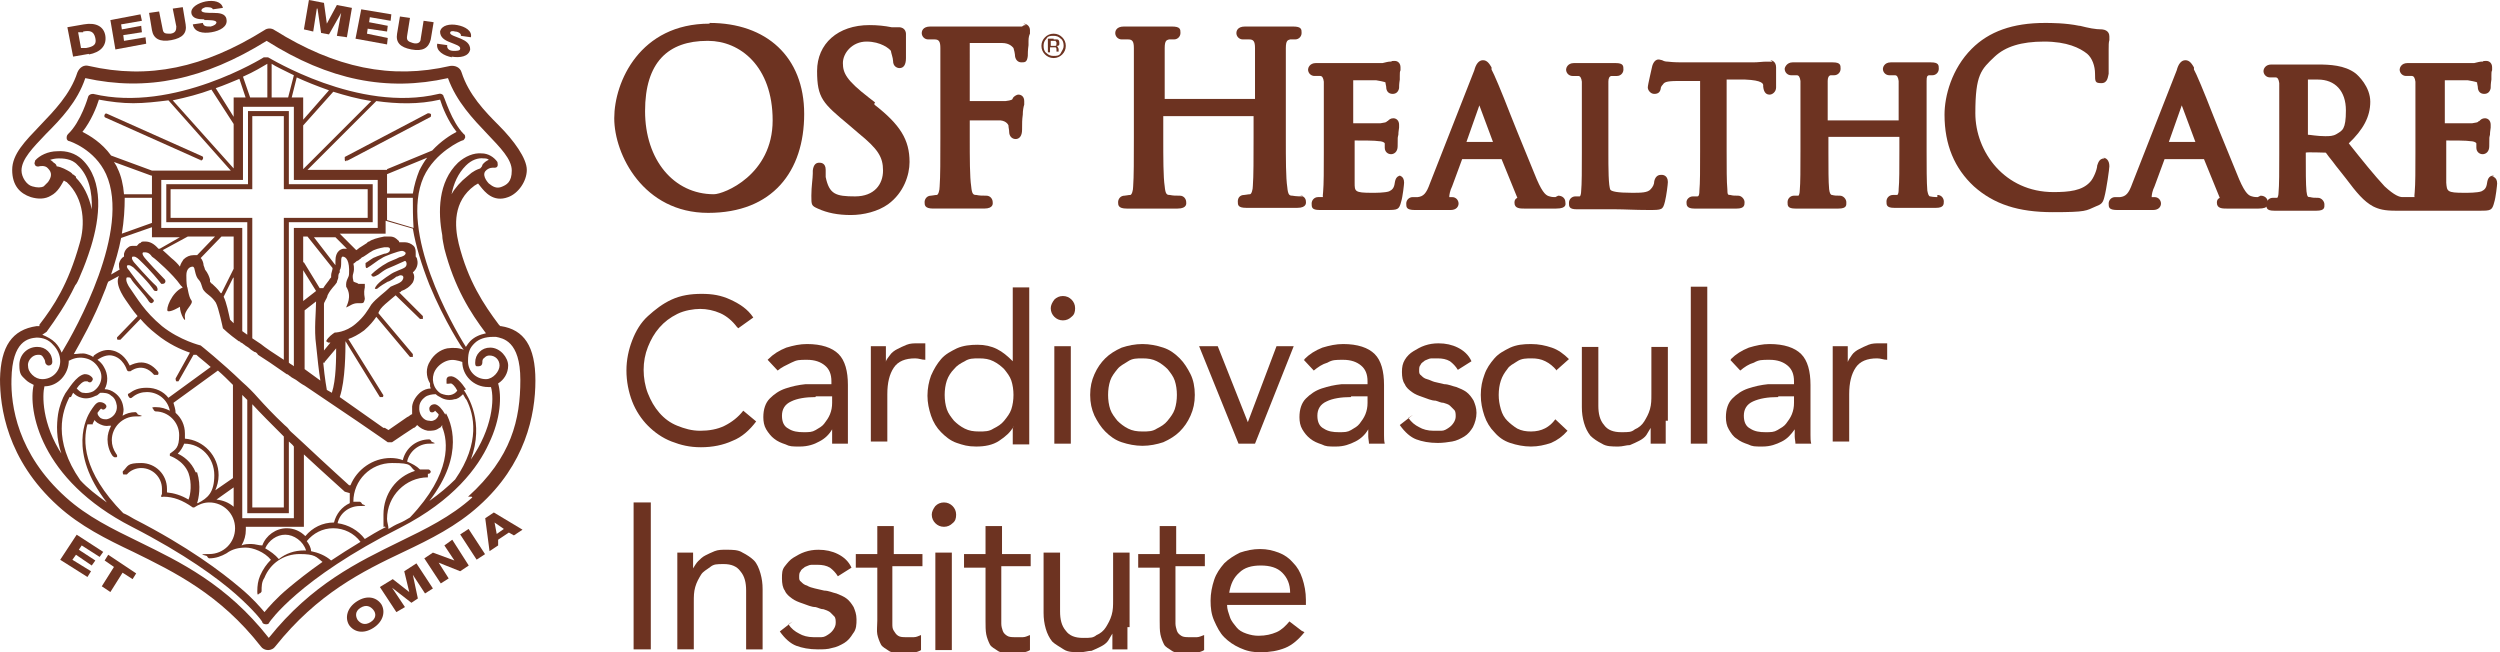 <?xml version="1.0" encoding="UTF-8"?>
<svg xmlns="http://www.w3.org/2000/svg" version="1.1" viewBox="0 0 348.8 91">
  <defs>
    <style>
      .cls-1 {
        fill: #6d3321;
      }
    </style>
  </defs>
  <!-- Generator: Adobe Illustrator 28.7.3, SVG Export Plug-In . SVG Version: 1.2.0 Build 164)  -->
  <g>
    <g id="Layer_1">
      <g id="Layer_1-2" data-name="Layer_1">
        <g id="clear_space">
          <g>
            <path class="cls-1" d="M28,22.3h-.1l-13.2-5.9c-.1,0-.2-.2-.1-.4s.2-.2.4-.1l13.2,5.9c.1,0,.2.2.1.4,0,0-.1.2-.3.2h0Z"/>
            <path class="cls-1" d="M48.3,22.5s-.2,0-.2-.2,0-.3,0-.4l11.6-6.1c0,0,.3,0,.4.1s0,.3,0,.4l-11.6,6.1h-.2Z"/>
            <polygon class="cls-1" points="13.9 77.7 14.4 77 10.7 74.6 8.4 78.1 12.2 80.5 12.7 79.7 10.1 78.1 10.6 77.4 12.8 78.9 13.3 78.2 11 76.7 11.4 76.1 13.9 77.7"/>
            <polygon class="cls-1" points="14.6 78.2 15.9 79.1 14.2 81.8 15.4 82.6 17.1 79.9 18.5 80.8 19 80 15.1 77.4 14.6 78.2"/>
            <polygon class="cls-1" points="54.1 5.3 51.2 4.7 51.3 4 54 4.4 54.1 3.6 51.5 3.1 51.6 2.4 54.5 2.9 54.6 2 50.4 1.3 49.6 5.4 54 6.2 54.1 5.3"/>
            <path class="cls-1" d="M23.9,5.6c1.6-.3,2.2-1,2-2.2l-.4-2.4-1.4.2.5,2.5c0,.5-.1.9-.8,1-.7,0-1,0-1.1-.6l-.5-2.5-1.4.2.4,2.4c.2,1.2,1.1,1.7,2.7,1.4Z"/>
            <path class="cls-1" d="M12.4,7.6c1.6-.3,2.5-1.2,2.3-2.6-.2-1.3-1.3-1.9-3-1.6l-2.3.4.8,4.1,2.3-.4h-.1ZM11.6,4.4c1-.2,1.5,0,1.7.9s-.2,1.2-1.3,1.4h-.7c0,0-.4-2.2-.4-2.2h.7Z"/>
            <path class="cls-1" d="M57.4,6.9c1.6.3,2.4-.2,2.7-1.4l.4-2.4-1.4-.2-.4,2.5c0,.5-.4.8-1.1.6s-.9-.4-.8-1l.4-2.5-1.4-.2-.4,2.4c-.2,1.2.4,1.9,2,2.2Z"/>
            <polygon class="cls-1" points="20.4 6.1 20.3 5.2 17.3 5.7 17.2 4.9 19.8 4.5 19.7 3.6 17 4.1 16.9 3.4 19.8 2.9 19.6 2 15.4 2.8 16.1 6.9 20.4 6.1"/>
            <path class="cls-1" d="M28.5,2.8c.8,0,1.6,0,1.7.3,0,.3-.4.5-.8.6-.6,0-1,0-1.1-.5l-1.4.2c.2,1.1,1.4,1.3,2.6,1.1s2.3-.8,2.1-1.8c-.1-.8-1-.9-1.8-.9s-1.6,0-1.7-.3c0-.3.3-.4.6-.5.4,0,.9,0,1,.3l1.4-.2C30.9.2,29.8,0,28.7.2c-1,.2-2.1.8-2,1.6.1.8,1,.9,1.8.9h0Z"/>
            <polygon class="cls-1" points="44.2 1.2 44.3 1.2 44.8 4.6 45.9 4.8 47.6 1.8 47.6 1.8 47 5 48.4 5.2 49.1 1.1 47 .7 45.6 3.3 45.6 3.3 45.2 .4 43.1 0 42.4 4.1 43.7 4.4 44.2 1.2"/>
            <polygon class="cls-1" points="56.4 79.7 57.1 82.6 57.1 82.6 54.8 80.8 53 81.9 55.3 85.4 56.5 84.7 54.7 82 54.7 82 57.4 84.1 58.3 83.5 57.6 80.2 57.6 80.2 59.3 82.8 60.4 82.1 58.1 78.6 56.4 79.7"/>
            <polygon class="cls-1" points="62 76.1 63.4 78.2 63.4 78.2 60.4 77.1 59.2 77.9 61.5 81.4 62.6 80.7 61.2 78.5 61.2 78.5 64.2 79.7 65.4 78.9 63.1 75.3 62 76.1"/>
            <rect class="cls-1" x="65.3" y="73.8" width="1.4" height="4.2" transform="translate(-30.8 48.4) rotate(-33.1)"/>
            <path class="cls-1" d="M67.7,72.3l.6,4.6,1.2-.8v-.8c0,0,1.5-1,1.5-1l.7.4,1.2-.8-4-2.4s-1.2.8-1.2.8ZM69,72.9l1.3.9-1,.7-.3-1.6h0Z"/>
            <path class="cls-1" d="M49.8,83.9c-1.4.9-1.7,2.3-1.1,3.3.7,1,2,1.3,3.4.4s1.7-2.3,1.1-3.3c-.7-1-2-1.3-3.4-.4ZM51.7,86.8c-.8.5-1.4.2-1.8-.3-.3-.5-.4-1.2.4-1.7.8-.5,1.4-.2,1.8.3.4.5.4,1.2-.4,1.7Z"/>
            <path class="cls-1" d="M63,7.9c1.2.2,2.4,0,2.6-1,0-.8-.6-1.2-1.3-1.5s-1.5-.5-1.5-.8.4-.3.7-.2c.4,0,.9.3.8.6l1.4.2c.2-.9-.8-1.5-1.9-1.7-1-.2-2.2,0-2.4.9,0,.8.6,1.2,1.4,1.5.7.3,1.5.5,1.4.9,0,.3-.5.3-.9.3-.6,0-1-.3-.9-.8l-1.4-.2c-.2,1,.9,1.7,2.1,1.9h0Z"/>
            <path class="cls-1" d="M70,45.5h-.2l-.2-.2c-2.1-2.8-4.3-6.1-5.6-11.3-.6-2.5-.8-5.9,2.2-8.1l.5-.3.4.5c.5.6,1.7,2.2,3.8,1.4,1.4-.5,2.6-2.2,2.6-3.8s-1.8-4.1-3.9-6.2c-2-2-4.2-4.3-5.2-7.4-.2-.7-.9-1-1.6-.9-8.2,1.9-16,.3-24.5-5-.4-.3-1-.3-1.4,0-8.5,5.3-16.2,6.9-24.5,5-.7-.2-1.3.2-1.6.9-1,3.1-3.3,5.4-5.2,7.4-2.1,2.2-3.9,4-3.9,6.2s1.1,3.3,2.6,3.8c1,.3,2,.3,2.8-.2,1-.5,1.5-1.6,1.8-2.1.1,0,.3.2.4.2,2.5,2.3,2.6,6,1.8,8.6-1.6,5.7-3.6,8.7-5.6,11.3v.2h-.4c-3.4.5-5,2.8-5.1,7.4,0,3.8.9,11.2,8.1,17.7,3.1,2.8,6.7,4.6,10.5,6.4,5.7,2.8,12.1,5.9,17.8,13.2.2.3.6.5,1,.5h0c.4,0,.8-.2,1-.5,5.9-7.4,12.2-10.5,17.9-13.2,3.8-1.8,7.4-3.6,10.5-6.4,6.5-5.8,7.9-12.7,7.9-17.5s-1.6-7.1-4.8-7.6h0ZM67.3,23c0,.2-.2.4-.3.5-.6.2-.9.4-1.2.6l-.6.5c-.9.7-1.7,1.6-2.2,2.5.3-1.5.9-2.9,2-4,.8-.8,1.7-1.1,2.5-1,.2,0,.5,0,.7.2-.3.1-.7.4-.9.7ZM10.5,24.6h0s-.1-.2-.4-.3h0c0-.1-.2-.2-.3-.3-.5-.3-1.2-.7-1.9-.8,0-.2-.2-.4-.4-.5-.2-.2-.3-.3-.5-.4.3-.1.7-.2,1.2-.2s1.8,0,2.6.9c1.6,1.5,2.1,3.8,2,6.2-.4-1.9-1.2-3.4-2.2-4.4v-.2ZM6.5,46.3c1.3-1.8,2.7-3.8,4-6.5.2-.2.4-.6.8-1.6.4-.9.9-2.2,1.4-3.8,1.2-3.9,1.9-9.2-1.3-12.2-.9-.8-2.1-1.2-3.4-1.1-1.3,0-2.5.6-3.1,1.3,0,.2-.2.4,0,.6,0,.2.4.3.6.2,0,0,.8-.2,1.2.3.6.6.5,1.2,0,1.9-.2.2-.4.4-.6.6-.4.2-.9.2-1.6,0-.8-.2-1.5-1.3-1.5-2.2,0-1.6,1.6-3.2,3.4-5.1,2.1-2.1,4.4-4.5,5.5-7.8,8.6,1.9,16.6.2,25.3-5.2,8.7,5.5,16.8,7.1,25.3,5.2,1.2,3.3,3.5,5.7,5.5,7.8,1.8,1.9,3.4,3.5,3.4,5.1s-.7,2-1.5,2.3c-.6.2-1.1,0-1.7-.5h0s-1-1-.5-1.7c.5-.6,1.2-.5,1.2-.5.2,0,.4,0,.5-.2s0-.4,0-.6c-.5-.7-1.3-1.2-2.2-1.2-1.1-.1-2.3.4-3.3,1.3-2.8,2.7-2.8,6.9-2.2,10.1,0,.6.2,1.3.3,1.9,1.4,5.4,3.6,8.9,5.8,11.8-.9.2-1.6.5-2.2,1.1-.2.2-.4.5-.6.8-1.9-3-9.3-16-5.9-23.7,1.6-3.5,5.3-5.1,5.4-5.1.2,0,.3-.2.4-.4,0-.2,0-.4-.2-.5-1.7-1.7-2.7-5.2-2.8-5.2,0-.3-.4-.5-.7-.4-11.2,2.7-23.7-5.1-23.8-5.1-.2,0-.5,0-.6,0,0,0-12.5,7.8-23.8,5.1-.3,0-.6.1-.7.4,0,0-1,3.5-2.8,5.2-.2.2-.2.4-.2.6s.2.4.4.4c0,0,3.5,1.1,5.1,4.6,3.5,7.8-4.2,21.6-6.2,24.9-.2-.5-.5-1-.9-1.4-.5-.5-1.1-.8-1.8-1.1h0l.6-.4ZM65,54.3c-.6-.9-1.3-1.7-2-1.8-.3,0-.6,0-.7.4,0,.2,0,.5,0,.6s.5,0,.6,0c.2,0,.6.4.9,1-.2.3-.5.5-.9.6s-.9,0-1.4-.2c-1.1-.7-1.4-2.1-.8-3.2.4-.7,1.1-1.2,1.8-1.4s1.4,0,2,.2c0,1.9,1.6,3.5,3.6,3.5h.4c.5,1.7.2,5.8-2.8,10.1,1.9-5.2-.4-8.8-1-9.7h.2ZM53.7,73.6c-1,.5-2,1.1-2.8,1.6-.9-1.2-2.3-2-3.8-2.2.3-1.4,1.6-2.4,3.1-2.4s.3-.2.3-.3-.2-.3-.3-.3c-.3,0-.6,0-.9,0,0-3,2.4-5.4,5.4-5.4s2.3.4,3.2,1.1c-2.6.8-4.4,3.2-4.4,6.1s0,1.2.3,1.8h0ZM8.7,63.5c-2.9-4.4-2.8-8.4-2.5-9.6,1.9,0,3.4-1.7,3.4-3.6s0,0,0,0h.1c.7-.4,1.5-.5,2.3-.3s1.4.7,1.8,1.4c.7,1.1.3,2.5-.8,3.2-.4.2-.9.3-1.4.2-.3,0-.6-.3-.9-.6.4-.6.9-1,1.2-1,0,0,.2,0,.3,0,.2.2.5.2.6,0,.2-.2.2-.4,0-.6-.3-.3-.6-.4-1-.4-1.2.2-2.3,2.2-2.7,2.7h0c-.4.7-.8,1.7-1,2.9-.2,1.4-.3,3.3.5,5.6h0ZM9.9,55.4h0c0,0,.1-.2.2-.4,0,0,0,0,.1-.2.3.3.7.6,1.2.7.7.2,1.4,0,2-.3.2,0,.4-.3.6-.4.5,0,1.1,0,1.5.4.5.3.7.8.8,1.4.1.9-.5,1.7-1.4,1.9-.3,0-.6,0-.9-.2-.2-.2-.4-.4-.4-.7.2-.3.4-.5.5-.6.2.2.4.2.6,0,.2-.2.2-.4,0-.6-.2-.2-.5-.3-.8-.3-.5,0-.9.7-1.3,1.3-.5.8-3.2,5.6,2.3,12.7-1.4-1-2.7-2-3.7-3.1-3.9-5.6-2.5-9.7-1.5-11.6h.2ZM12.9,59.3h0c0-.2.2-.5.3-.7.1.2.3.3.4.4.5.3,1,.5,1.6.4h.3c-.3.6-.5,1.2-.5,1.9s.2,1.6.7,2.3c0,0,.2.2.3.2h.2c.2,0,.2-.3,0-.5-.4-.6-.6-1.2-.6-1.9,0-1.8,1.5-3.3,3.3-3.3s.3-.2.3-.3-.2-.3-.3-.3c-.7,0-1.3.2-1.8.5.1-.4.2-.8.1-1.2-.1-.8-.5-1.5-1.2-2-.4-.3-.9-.5-1.4-.5.5-.9.5-2.1-.1-3.1-.2-.4-.6-.8-.9-1,.7-.5,1.4-.7,2-.6,1.6.3,2.1,2,2.1,2,0,0,.1.2.2.2h.3s1.7-1.4,3.3.5c0,0,.2,0,.3,0h.2c.1,0,.2-.3,0-.5-1.5-1.8-3.1-1.2-3.9-.8-.3-.6-1-1.8-2.4-2.1-.8-.2-1.7,0-2.6.7,0,0,0,0-.1.2-.3-.2-.6-.3-.9-.4-.6-.2-1.2,0-1.8,0,.9-1.6,2.8-4.9,4.3-8.8.2-.4.3-.9.5-1.3h0l1.5-.8c-.3.6-.2,1.3.3,2.3h0c.2.4.4.7.6,1,.5.7,1,1.5,1.7,2.3l-2.8,2.9c-.1,0-.1.3,0,.4h.4l2.8-2.9c.6.7,1.3,1.4,2.2,2.1,1.7,1.4,3.5,2.2,4.7,2.6l-2,3.6c0,0,0,.3.1.4h.1s.2,0,.2,0l2.1-3.7c.2,0,.3,0,.4,0,.3.3,1.1.9,2,1.7l-5.9,4.3c-.7-.9-1.8-1.4-3-1.4s-1.8.3-2.5.8c-.2,0-.2.3,0,.5.1.2.3.2.5,0,.6-.5,1.3-.7,2-.7,1.6,0,2.9,1.1,3.2,2.6-.6-.3-1.2-.5-2-.5s-.3.2-.3.3.2.3.3.3c1.8,0,3.3,1.5,3.3,3.3s-.5,2-1.3,2.6h0v.3h0s1.9.6,2.6,2.4c.5,1.4.3,3,0,3.7-1-.6-2-.9-3-1v-.5c0-2-1.6-3.6-3.6-3.6s-1.8.4-2.5,1.1c-.1,0-.1.3,0,.5.1,0,.3,0,.5,0,.5-.6,1.3-.9,2-.9,1.6,0,2.9,1.3,2.9,2.9s0,.6-.1.8v.3c0,.1.2,0,.3,0,1.4,0,2.7.5,4.1,1.5h.2c.1,0,0,0,0,0h0c.6-.4,1.3-.7,2.1-.7,2,0,3.6,1.6,3.6,3.6s-1.6,3.6-3.6,3.6-.3.2-.3.3.2.3.3.3c.9,0,1.7-.3,2.4-.7h0c.8-.6,1.7-.8,2.7-.8s2.6.6,3.5,1.7c-.6.6-1.1,1.3-1.5,2.2-.3.7-.4,1.4-.4,2.2s.2.3.3.3.3-.2.3-.3c0-.7,0-1.3.4-1.9.8-2,2.7-3.3,4.9-3.3s2.3.4,3.2,1.1c-2,1.4-3.5,2.6-4.7,3.6-1.8,1.5-2.8,2.7-3.4,3.4-.6-.7-1.6-1.9-3.4-3.4-2.6-2.2-7.2-5.7-14.8-9.6-.5-.3-1-.6-1.5-.8-5.8-5.9-5.6-10.2-5-12.4h.7ZM60.1,54.2c-.5,0-1,.2-1.4.5-.6.5-1.1,1.2-1.2,2v1.1c-.2,0-.4.3-.7.4-.7.5-1.6,1.1-2.6,1.8l-.5-.3h-.2c0,0-6.1-4.3-6.1-4.3.8-2.3.8-6.6.8-7.8l4.8,7.8s0,0,.2,0h.2c0,0,.2-.2,0-.4l-4.8-7.7c.6-.2,1.4-.6,2.2-1.2h0c.8-.7,1.3-1.3,1.7-1.9l4.7,5.6h.4c0,0,0-.3,0-.4l-4.8-5.7c0-.2.2-.4.3-.6.3-.4.9-.9,1.5-1.4.2-.2.4-.3.6-.5l3.4,3.3h.4c0,0,0-.3,0-.4l-3.3-3.3s.2,0,.3-.2c.6-.2,1.2-.6,1.6-1.2h0c.3-.6.2-1.1,0-1.4.5-.4.8-1.1.6-1.8,0,0,0-.2-.2-.4,0-.2,0-.3,0-.4h0c0-.4,0-.8-.3-1.1s-.8-.5-1.2-.5-.2,0-.3,0-.3,0-.5,0c0,0,0-.2-.2-.3-.2-.2-.5-.5-1.1-.5s-.5,0-.8,0c-1,.2-1.7.4-2.1.7,0,0-.2,0-.3.2-.5.3-.9.6-1.1.7h0s-.2.2-.4.3l-2.3-2.3h6.4v-1.8l3.8,1.1c.4,2.4,1.2,5,2.3,7.8,2.1,5.1,4.7,9.1,4.8,9.1h0c-.7-.3-1.5-.3-2.3-.2-1,.2-1.9.9-2.4,1.8-.6.9-.6,2.1,0,3.1v.4ZM45.3,50.5h0l1.6-1.9h0v-.2h0c0,1.6,0,4.6-.6,6.4l-.7-.4h0s-.3-1.6-.5-3.8h.2ZM46.1,47.8l-.9,1.1v-.9c0-1.9,0-4.2,0-5.6h0c0-.2.2-.4.2-.5.2-.3.3-.6.3-.7.5-1,1-1.3,1.3-1.8,0-.2.2-.5.2-.7s0-.5.2-.7c0,0,0-.2,0-.3.4-.6,0-1.8.4-1.9h0c.5,0,1,.6.9,2.4,0,.6-.5.8-.4,1.8.9,1.4,0,2.7,0,2.9.5-.2.9-.6,1.6-.6s.3,0,.5,0c.4,0,.4-.2.5-.6,0-.3-.2-.7,0-1.6,0-.2,0-.3,0-.5h-.9c-.2-.2-.7-.2-.7-.4,0-.2-.2-.5,0-1.1.2-.7,0-1.3,0-1.3,0,0,.3-.2.5-.4h0c.2,0,.3-.2.5-.3h0c0,0,.2-.2.2-.2.2,0,1.2-.8,1.3-.8.4-.3,1.2-.5,1.8-.6h.5c0,0,.4,0,.3.4,0,.3-.5.5-.8.5-.5.2-.9.3-1.3.5-.2,0-1.1.7-1.3.8,0,.5,0,.7.2.7.7-.4,1.5-1.1,2.1-1.4.2-.2,2.3-1,2.8-1h0c.2,0,.5.2.5.3,0,.3-.4.5-.9.6h0c-.5.3-1.3.5-1.9.9-.4.2-1.4.9-2,1.5,0,.2.2.3.3.3.2,0,.5-.2.7-.3.4-.3.8-.6,1.2-.8,0,0,1.9-.8,2.5-1.1h0c.2,0,.4.6,0,.9-.4.3-1.4.5-2.2,1.1-.3.2-1.9,1.2-2,1.9h.3c.6-.5,1-.7,1.5-1,.2,0,1-.5,1.2-.7.2,0,.4-.2.6-.2.3,0,.5.2.3.6-.2.5-1.1.7-1.7,1-.8.8-2,1.6-2.7,2.5-.5.8-1,1.7-2.2,2.7-1.4,1.2-2.9,1.2-2.9,1.2-.3.2-.9.6-1.2,1.2l.3.2ZM44.1,42c0,1.5-.3,4,0,6.1.2,2,.4,3.8.6,5l-2.2-1.6v-8.2l1.8-1.4h0ZM42.3,42v-4.3l1.8,2.9s-1.8,1.4-1.8,1.4ZM42.3,36.6v-3.6h.6l3.5,4.4c0,.3-.2.7-.2,1v.3c0,0-.2.2-.3.4-.2.3-.5.6-.8,1.1h-.5l-2.2-3.6h0ZM43.7,33.1h3.1l1.6,1.6h-.5c-1,.2-1.1,1.2-1.1,1.7v.6l-3-3.9h0ZM57.7,31.8l-3.7-1.1v-3.1h3.6c0,1.3,0,2.7.1,4.2ZM57.6,27h-3.6v-2.7l5.6-2.3c-.4.5-.8,1.2-1.1,1.8-.4,1-.7,2-.9,3.2ZM54,23.7h-11.1l9.6-9.6c2.9.4,5.9.5,8.9-.2.3,1,1.1,3,2.3,4.5-.8.4-2.2,1.3-3.4,2.6l-6.3,2.6h0ZM42.3,23.5v-6l4.2-4.7c1.6.5,3.4,1,5.3,1.3l-9.5,9.5h0ZM42.3,16.6v-3h-1.6l.7-2.8c1.3.6,2.8,1.2,4.5,1.8l-3.6,4.1h0ZM40.2,13.6h-2.3v-4.7c.6.4,1.7.9,3.1,1.6l-.8,3.1ZM41,14.9v10.2h11.7v6.7h-11.7v19.3c-.2-.2-.5-.3-.7-.5v-19.6h11.7v-5.3h-11.7v-10.2h-5.7v10.2h-11.4v5.3h11.3v15.7l-.7-.5v-14.4h-11.3v-6.7h11.4v-10.2s7.1,0,7.1,0ZM34.5,30.4h-10.7v-4h11.4v-10.2h4.4v10.2h11.7v4h-11.7v19.8c-1.4-.9-2.6-1.7-3.2-2.2l-1.2-.8h0v-16.8s-.7,0-.7,0ZM30.8,40.9c-.5-.7-.9-1-1.2-1.3-.1,0-.2-.2-.3-.3v-.3c-.1-.4-.3-.9-.7-1.4,0,0-.1-.4-.2-.6,0-.2-.1-.7-.4-1l2.9-3h1.7v4.5l-1.7,3.4h0ZM32.6,38.7v6.4l-.5-.5c-.2-.9-.5-2.4-.9-3.2h0l1.3-2.6h0ZM27.5,35.6c-.1,0-.3,0-.5,0h0c-.5,0-1,.2-1.4.6-.2.3-.4.6-.5,1-.3-.4-.7-.8-1.2-1.2-.5-.5-.9-.8-1.2-1.1l3.5-1.9h3.8l-2.5,2.6h0ZM37.3,13.6h-2.4l-1-2.9c1.6-.7,2.7-1.4,3.4-1.8v4.7ZM34.3,13.6h-1.7v2.7l-2.5-4c1.2-.4,2.3-.9,3.3-1.3l.9,2.7h0ZM32.6,17.3v6.2l-8.5-9.5c1.9-.4,3.8-.9,5.4-1.5l3.1,4.8ZM32.2,23.8h-11l-5.7-2.1c-1.3-1.8-3-2.8-4-3.3,1.2-1.5,2-3.5,2.3-4.5,1.6.3,3.2.5,4.8.5s3.3-.2,4.9-.4l8.7,9.8ZM21.2,24.5v2.6h-3.9c-.1-1.3-.4-2.6-.9-3.6-.1-.3-.3-.6-.5-.9l5.2,1.9h0ZM17.4,27.6h3.8v3.5l-4.2,1.5c.3-1.8.4-3.5.4-5ZM16.9,33.2l4.3-1.5v1.4h3.9l-2.8,1.6h-.2c-.6-.7-1.2-1-1.8-1s-.5,0-.7.2c-.2,0-.3.2-.5.4h-.4c-.3,0-.6,0-.8.2-.3.2-.5.5-.6.9v.4h0c-.4.2-.6.6-.7,1,0,.3,0,.6.1.8l-1.2.7c.6-1.8,1.1-3.5,1.4-5.1ZM30,68.5c.3-.7.5-1.4.5-2.2,0-2.7-2.1-4.9-4.7-5.1v-.7c0-1.2-.5-2.2-1.3-2.9,0-.5-.2-1-.3-1.4l6.2-4.5c.7.6,1.4,1.3,2.1,2v13l-2.6,1.8h.1ZM32.6,68.1v2.6c-.7-.6-1.5-.9-2.4-1l2.4-1.7h0ZM27.3,65.9c-.6-1.5-1.8-2.3-2.5-2.6.4-.4.7-.9.9-1.4,2.4,0,4.2,2,4.2,4.4s-.9,3.2-2.3,3.9h-.1c.2-.6.6-2.4,0-4.3h-.2ZM40.3,71.5v-9.9c.2.2.5.4.7.7v10h-7.2v-17.2l.7.7v15.8h5.8ZM35.2,70.8v-14.4c1.1,1.2,2.7,2.8,4.4,4.5v9.9h-4.4ZM34.1,73.5h8.3v-10.1c2.9,2.7,5.5,5,5.7,5.2l.7.2c0,.4,0,.8,0,1.2s0,0,0,.2c-1.1.5-1.9,1.5-2.2,2.7-1.6,0-3,.7-4,1.9-.7-.7-1.6-1.1-2.6-1.1-1.5,0-2.9,1-3.4,2.4-.5,0-1-.2-1.5-.2s-1,0-1.4.2c.4-.7.6-1.4.6-2.2s0-.3,0-.5h0ZM42.7,76.8h-.3c-1.3,0-2.5.4-3.5,1.2-.5-.6-1.2-1.1-1.9-1.5.5-1.1,1.6-1.9,2.8-1.9s2.5.9,2.9,2.2ZM43.4,76.9c0-.5-.3-1-.6-1.4.9-1.1,2.2-1.8,3.7-1.8s2.9.7,3.8,1.9c-1.5.9-2.9,1.8-4.1,2.6-.8-.7-1.8-1.1-2.8-1.3ZM59.8,66.1c.2,0,.3-.2.3-.3s-.2-.3-.3-.3c-.4,0-.8,0-1.2,0-.5-.5-1.1-.8-1.8-1.1.3-1.4,1.6-2.5,3.1-2.5s.3-.2.3-.3-.2-.3-.3-.3c-1.8,0-3.3,1.2-3.7,2.9-.5-.2-1.1-.3-1.7-.3-2.5,0-4.7,1.6-5.6,3.8h-.2s-3.1-2.8-6.4-5.9c-.4-.4-.9-.8-1.3-1.2-.2-.2-.5-.4-.7-.7s-.4-.4-.6-.6c-1.5-1.4-2.8-2.8-3.7-3.8-.7-.8-1.4-1.5-2.2-2.2h0c-2.9-2.8-5.8-5.1-5.8-5.1,0,0-2.9-.7-5.4-2.7-2.5-2.1-3.4-3.8-4.6-5.5,0,0-.6-.9-.3-1.3,0,0,0,0,.2,0s.3,0,.5.4c.4.6,1.8,2,2.4,3,0,0,.2.2.3.2.2,0,.5-.3.3-.5-1.9-1.9-3.4-4.1-3.4-4.1,0,0-.5-.5-.2-.7h.2c.2,0,.4.2.6.3,2.2,2.1,2.8,3.1,2.8,3.1,0,0,.1.2.3.2s.2,0,.2,0c.2-.2,0-.6-.1-.7-1.1-1-3.1-3.3-3.1-3.3,0,0-.5-.6-.2-.8h.2c.3,0,.7.4.9.6.3.3,1.4,1.3,2.9,3.2,0,0,.1,0,.2,0,.3,0,.5-.3.3-.6-.3-.3-2.9-3-3-3.3-.1-.2-.2-.4,0-.5h.2c.2,0,.6,0,1,.6l.4.3h0s2.5,2.1,3.6,3.7c0,0,.2.2.3.3-1.6.7-2.4,3.1-2.1,3.3.4.2,1.7-.6,1.7-.6,0,1,.9,2.5.7,1.5-.2-1,1.3-1.9.9-2.4s-.5-1.8-.6-1.9h0c-.1-.5-.1-1.2-.1-1.6,0-.9.5-1.2.9-1.2h0s.1,0,.2.2c.1.3.2,1.2.6,1.6.5.5.4,1.2.8,1.6.4.5,1,.7,1.6,1.6.4.7,1,3.6,1,3.6,0,0,.8.8,2.2,1.8,0,0,.2,0,.3.2.2,0,.3.2.5.3h0c.2.2.5.3.7.5h0c.2.2.4.3.7.5h0c.2,0,.4.2.5.4.8.5,2.3,1.5,4,2.7.2,0,.3.2.5.3.2.2.5.3.8.5.4.3.8.6,1.2.8h0l7.4,5,3.2,2.2,1,.7h.6c1.2-.8,2.2-1.5,3-2,.2,0,.4-.3.5-.4.4.4.9.7,1.5.8.6,0,1.1,0,1.6-.4.2,0,.3-.3.4-.4,0,0,0,.2,0,.3h0c.8,1.9,1.4,6.4-4.5,12.6-.5.3-1,.6-1.5.8-.5.2-1,.5-1.5.8,0-.5-.2-.9-.2-1.4,0-3.2,2.6-5.8,5.7-5.8v-.5ZM62.1,57.8c-.4-.7-.9-1.3-1.4-1.4-.2,0-.6,0-.8.5,0,.2,0,.5.2.6s.5,0,.6-.2h0c0,0,.3.3.5.5,0,.3-.2.5-.4.7-.3.2-.6.3-.9.2-.9,0-1.5-1-1.4-1.9,0-.6.4-1.1.8-1.4.4-.3,1-.4,1.5-.4.2.2.4.3.6.4.6.4,1.4.5,2,.3.4,0,.8-.3,1.2-.7.2.3.3.6.5.8h0c1,2,2,5.9-1.6,11.1-1,1-2.2,2-3.6,3,5.1-6.6,2.9-11.2,2.3-12.3v.2ZM65.9,69.4c-3,2.7-6.5,4.4-10.2,6.2-5.7,2.8-12.2,5.9-18.2,13.4-5.9-7.5-12.4-10.6-18.1-13.4-3.7-1.8-7.2-3.5-10.2-6.2-6.8-6.1-7.7-12.9-7.6-16.5.1-5.4,2.4-5.7,3.5-5.8h0c.9,0,1.7.3,2.3,1,.6.6,1,1.4,1,2.3,0,1.4-1.1,2.5-2.5,2.5h0c-.5,0-1-.2-1.4-.6s-.6-.8-.6-1.4.6-1.4,1.4-1.4h0c.3,0,.5,0,.7.3s.3.5.3.7.2.5.5.5.5-.2.5-.5c0-.6-.2-1.1-.6-1.5s-.9-.6-1.5-.6h0c-1.4,0-2.5,1.1-2.5,2.5s.3,1.5.9,2.1c.3.3.7.5,1.1.7-.8,3.4.8,13.2,13.7,19.8,7.4,3.8,12,7.2,14.5,9.4,2.7,2.4,3.7,3.8,3.7,3.9,0,.2.3.3.5.3s.4,0,.5-.3c0,0,4-6,18.3-13.2,7.4-3.8,10.8-8.4,12.3-11.7,1.7-3.5,1.8-6.7,1.3-8.4.8-.5,1.4-1.4,1.4-2.5s-1.1-2.5-2.5-2.5h0c-.6,0-1.1.2-1.5.6-.4.4-.6.9-.6,1.5s.2.5.5.5h0c.3,0,.5-.2.5-.5s0-.5.3-.7c.2-.2.4-.3.7-.3h0c.8,0,1.4.6,1.4,1.4s-.9,1.9-1.9,1.9h0c-1.4,0-2.5-1.1-2.5-2.5s.3-1.9.9-2.5,1.5-.9,2.6-.9h.4c.9.2,3.4.5,3.4,6s-1.2,10.8-7.3,16.3h.5Z"/>
          </g>
          <g>
            <path class="cls-1" d="M99,3.3c-9.7,0-13.3,8.1-13.3,13.2s4.1,13.2,13.1,13.2,13.4-5.8,13.4-13.8-5.3-12.7-13.2-12.7h0ZM98.8,5.7c4.4,0,9,3.5,9,11.1s-6.8,10.3-8.2,10.3c-5.6,0-9.6-4.8-9.6-11.6s3.2-9.8,8.7-9.8h0Z"/>
            <path class="cls-1" d="M122.1,14.3l-.9-.7c-3.1-2.4-3.6-3.4-3.6-4.8s1.3-3,3.3-3,3.2,1,3.4,1.3c0,.2.3,1,.3,1.4,0,.8.6,1,.9,1,.6,0,.9-.5.9-1.4,0-1.7,0-2.7,0-3.1v-.3c0,0,0-.9-1-.9s-.4,0-1,0c-1-.2-2-.3-3.1-.3-4.4,0-7.3,2.6-7.3,6.4s.8,4.5,4.4,7.5l1.4,1.2c2.7,2.2,3.4,3.3,3.4,5.2s-1.2,3.6-3.9,3.6-3.6-.3-4.1-2.7v-1c0-1-.7-1-.9-1-.4,0-.8.2-.9,1.1v.4c0,.7-.2,1.8-.2,3.1s0,1.4.9,1.8h0c1.3.6,2.8.9,4.6.9s3.8-.5,5.2-1.5c2.2-1.6,3-4.1,3-5.9,0-3.1-1.3-5.2-4.9-8v-.2Z"/>
            <path class="cls-1" d="M143.2,3.5c-.2,0-.4,0-.6.2h-12.8c-1.1,0-1.2.7-1.2.9,0,.5.4.9.9.9h.9c.6,0,.8.3.8,1.2v12.5c0,3,0,5.5-.1,6.8,0,.6-.2,1.2-.4,1.2-.3,0-.6.1-.8.1-.6,0-.9.5-.9.9s0,.9,1.2.9h7.1c1.4,0,1.2-.8,1.2-.9,0-.4-.3-.9-.9-.9s-.9,0-1.4-.1c-.4,0-.6-.1-.7-1.2-.2-1.3-.2-3.9-.2-6.9v-2.3h4.3c.9.1,1.1.7,1.1.7,0,.3.1.6.1.9h0c0,.6.4,1,.9,1s.9-.4.9-1.3,0-1.4.1-2.1c0-.6.1-1.1.2-1.4v-.5c0-.7-.5-.9-.8-.9s-.7.3-.8.5h0c0,.2-.2.3-1,.4h-5V6h4.5c1.1,0,1.5.6,1.6.7.1.3.2.8.2.9,0,.7.4,1.1.9,1.1s.8,0,.9-.9c0-.3,0-.8.1-1.5v-.6c0-.5.1-.8.2-1v-.5c0-.5-.4-.9-.9-.9l.4.2Z"/>
            <path class="cls-1" d="M181.7,27.4c-.2,0-.9,0-1.4-.1-.4,0-.6-.1-.7-1.2-.2-1.3-.2-3.9-.2-6.9V6.7c0-1.1.3-1.1.6-1.2h.7c.5,0,.9-.4.9-.9s0-.9-1.2-.9h-6.7c-1.1,0-1.2.7-1.2.9,0,.5.4.9.9.9h.9c.6,0,.8.3.8,1.2v7.1h-12.6v-7.1c0-1.1.3-1.1.6-1.2h.7c.5,0,.9-.4.9-.9s0-.9-1.2-.9h-6.7c-1.1,0-1.2.7-1.2.9,0,.5.4.9.9.9h.9c.6,0,.8.3.8,1.2v12.5c0,3,0,5.5-.1,6.8,0,.6-.2,1.2-.4,1.2-.3,0-.6.1-.8.1-.6,0-.9.5-.9.9s0,.9,1.2.9h7.1c1.4,0,1.2-.8,1.2-.9,0-.4-.3-.9-.9-.9s-.9,0-1.4-.1c-.4,0-.6-.1-.7-1.2-.2-1.3-.2-3.9-.2-6.9v-2.9h12.6v2.9c0,3,0,5.5-.1,6.8,0,.6-.2,1.2-.4,1.2-.3,0-.6.1-.8.1-.6,0-.9.4-.9.9s0,.9,1.2.9h7.1c1.4,0,1.2-.8,1.2-.9,0-.4-.3-.8-.9-.8h.4Z"/>
            <path class="cls-1" d="M195.5,24.5c-.5,0-.8.3-.9,1-.1.8-.4,1-.8,1.2-.6.2-1.8.2-2.4.2-2.4,0-2.4-.2-2.4-1.4v-5.9c1,0,2.9,0,3.4.1.3,0,.7.1.8.3v.6c0,1.2,1.8,1.3,1.8-.2s0-1.1.1-1.6c0-.5.1-.8.1-1v-.4c0-.6-.4-.9-.8-.9s-.6.2-.8.4h-.1c0,.2-.4.2-.9.3h-3.8v-6h3.2c1.2.2,1.3.3,1.3.3,0,.2.1.5.1.6,0,.7.4,1,.9,1s.8-.3.9-.8c0-.2,0-.6.1-1.2v-.5c0-.4,0-.6.1-.8v-.4c0-.6-.4-.9-.8-.9s-.4,0-.5.1h-.2c-.2,0-.6.1-1,.2h-9.3c-.9,0-1.1.7-1.1.9,0,.5.4.9.9.9h.8q.4,0,.5.8v9.9c0,2.3,0,4.4-.1,5.5,0,.3-.1.6,0,.7h-.7c-.5,0-.9.4-.9.9s0,.9,1.1.9h9.3c1.6,0,1.8,0,2.1-1.2.2-.6.4-2.4.4-2.6,0-1-.7-1-.8-1h.4Z"/>
            <path class="cls-1" d="M217,27.5c-.2,0-.5,0-.8-.1-.4-.1-.9-.3-1.8-2.4-.8-2-2.4-5.8-3.7-9.1-1.2-3.1-2.3-5.7-2.6-6.2v-.3c-.3-.5-.6-1-1.2-1s-1,.6-1.2,1.4l-6.2,15.8c-.5,1.4-.9,1.8-1.7,1.9h-.7c-.5,0-.9.4-.9.9s0,.9,1.2.9h5c.8,0,1.1-.5,1.1-.9s-.3-.9-.9-.9h-.4c0-.3.1-.9.4-1.5l1.4-3.8h5.5l2.2,5.4c-.4.2-.4.5-.4.7,0,.8.8.8,1.4.8h4.4c1.6,0,1.3-.7,1.3-.9,0-.5-.4-.9-1-.9l-.4.2ZM206.4,14.7l1.9,5.1h-3.7s1.8-5.1,1.8-5.1Z"/>
            <path class="cls-1" d="M231.7,24.4c-.5,0-.8.4-.9.9,0,.4-.2.8-.5,1.1-.4.5-1.4.5-2.6.5-2.1,0-2.8-.2-3-.4-.3-.4-.3-3.2-.3-5.2v-9.9q0-.7.4-.8h.8c.5,0,.9-.4.9-.9s0-.9-1.1-.9h-5.8c-.9,0-1.1.7-1.1.9,0,.5.4.9.9.9h.8q.4,0,.5.8v9.9c0,2.3,0,4.4-.1,5.4,0,.3-.1.7-.2.7h-.6c-.5,0-.9.4-.9.9s0,.9,1.1.9h5.4c1.2,0,2.7.1,4.6.1s2,0,2.3-1.2c.2-.8.4-2.4.4-2.7,0-1-.8-1-.8-1h-.2Z"/>
            <path class="cls-1" d="M247.3,8.6h-.9c-.5,0-1.1.1-1.8.1h-9.9c-.3,0-1.2,0-2-.1-.4,0-.6-.1-.8-.2-.1,0-.3-.1-.5-.1-.7,0-.9,1-.9,1h0c0,.1-.6,2.5-.6,2.9s.4.9.9.9.8-.2.9-.7h0c0-.2.1-.4.3-.6.2-.3.4-.5,2.1-.5h3.1v9.9c0,2.4,0,4.4-.1,5.4,0,.8-.2.8-.3.8h-.6c-.5,0-.9.4-.9.8s0,.9,1.1.9h5.9c1.1,0,1.1-.5,1.1-.9s-.4-.9-.9-.9-.7,0-1.1-.1c-.3,0-.4,0-.4-.8-.1-1-.1-3-.1-5.4v-9.9h2.6c2.4.1,2.5.6,2.5.8v.2c.1.9.5,1.1.9,1.1s.9-.4.9-1v-2.8c0-.9-.7-1-.8-1l.3.2Z"/>
            <path class="cls-1" d="M270.4,27.5c-.1,0-.7,0-1.1-.1-.2,0-.3-.3-.4-.8-.1-1.1-.1-3.5-.1-5.4v-9.9c0-.7.1-.7.3-.8h.5c.5,0,.9-.4.9-.9s0-.9-1.1-.9h-5.6c-.9,0-1.1.7-1.1.9,0,.5.4.9.9.9h.8q.4,0,.5.8v5.5h-9.9v-5.5q0-.7.4-.8h.5c.5,0,.9-.4.9-.9s0-.9-1.1-.9h-5.6c-.8,0-1.1.7-1.1.9,0,.5.4.9.9.9h.8q.4,0,.5.8v9.9c0,2.3,0,4.4-.1,5.4,0,.3-.1.7-.2.7h-.6c-.5,0-.9.4-.9.9s0,.9,1.1.9h6c1.2,0,1.1-.5,1.1-.9s-.4-.9-.9-.9-.7,0-1.1-.1q-.3,0-.4-.8c-.1-1-.1-2.9-.1-5.3v-2h9.9v2c0,2.4,0,4.3-.1,5.3,0,.2,0,.7-.2.8h-.6c-.5,0-.9.4-.9.9s0,.9,1.1.9h5.8c1.1,0,1.1-.5,1.1-.9s-.3-.9-.9-.9v.3Z"/>
            <path class="cls-1" d="M293.6,22.1c-.8,0-.9.8-1,1,0,.5-.5,1.8-1,2.3-1.1,1.2-2.9,1.4-5.1,1.4-6.8,0-10.9-5.6-10.9-11s.8-6.1,2.7-7.9c1.5-1.4,3.7-2.1,6.9-2.1s5,.9,6,1.7c.7.6,1.1,1.7,1.1,2.8s0,1.3.9,1.3.9-1,1-1.3v-3.3c0-.7,0-1.1.1-1.4v-.5c0-.3-.1-.9-1-1-1,0-1.9-.2-3.1-.5h-.1c-1.9-.4-4-.4-4.8-.4-4.5,0-7.8,1.2-10.2,3.6-2.8,2.8-3.8,6.6-3.8,9.2,0,4.2,1.4,7.5,4.1,10,2.8,2.5,6.2,3.6,11,3.6s4.6-.2,6-.8c.8-.3,1-.5,1.2-1.3.3-1.1.7-4,.7-4.3,0-.9-.5-1.2-.9-1.2h.2Z"/>
            <path class="cls-1" d="M315,27.5c-.2,0-.5,0-.8-.1-.4-.1-.9-.3-1.8-2.4-.8-2-2.4-5.8-3.7-9.1-1.2-3.1-2.3-5.7-2.6-6.2v-.3c-.3-.5-.6-1-1.2-1s-1,.6-1.2,1.4l-6.2,15.8c-.5,1.4-.9,1.8-1.7,1.9h-.7c-.5,0-.9.4-.9.9s0,.9,1.2.9h5c.8,0,1.1-.5,1.1-.9s-.3-.9-.9-.9h-.4c0-.3.1-.9.4-1.5l1.4-3.8h5.5l2.2,5.4c-.4.2-.4.5-.4.7,0,.8.8.8,1.4.8h4.4c1.6,0,1.3-.7,1.3-.9,0-.5-.4-.9-1-.9l-.4.2ZM304.4,14.7l1.9,5.1h-3.7l1.8-5.1h0Z"/>
            <path class="cls-1" d="M347.9,24.5c-.5,0-.8.3-.9,1-.1.8-.4,1-.8,1.2-.6.2-1.8.2-2.4.2-2.4,0-2.4-.2-2.5-1.4v-5.9c1,0,2.9,0,3.4.1.3,0,.7.1.8.3v.6c0,1.2,1.8,1.3,1.8-.2s0-1.1.1-1.6c0-.5.1-.8.1-1v-.4c0-.6-.4-.9-.8-.9s-.6.2-.8.4h-.1c0,.2-.4.2-.9.3h-3.8v-6h3.2c1.2.2,1.3.3,1.3.3,0,.2.1.5.1.6,0,.7.4,1,.9,1s.8-.3.9-.8c0-.2,0-.6.1-1.2v-.5c0-.4,0-.6.1-.8v-.4c0-.6-.4-.9-.8-.9s-.4,0-.5.1h-.2c-.2,0-.6.1-1,.2h-9.3c-.9,0-1.1.7-1.1.9,0,.5.4.9.9.9h.8q.4,0,.5.8v9.9c0,2.3,0,4.4-.1,5.5,0,.3-.1.6,0,.7h-1.7c-.4,0-1.1-.2-2.5-1.5-1.4-1.5-3.1-3.6-5-6,2-1.9,3-3.7,3-5.8s-1.7-3.7-2.1-4c-1.5-1.1-3.5-1.2-5.3-1.2h-6.4c-.9,0-1.1.7-1.1.9,0,.5.4.9.9.9h.8q.4,0,.5.8v9.9c0,2.3,0,4.4-.1,5.4,0,.3-.1.7-.2.7h-.6c-.5,0-.9.4-.9.9s0,.9,1.1.9h5.9c1.2,0,1.1-.5,1.1-.9s-.4-.9-.9-.9-.7,0-1.1-.1c-.3,0-.4,0-.5-.8-.1-1-.1-2.9-.1-5.4h0c0-.1,2.8,0,2.8,0,.2.3.6.8,1,1.3.5.7,1.2,1.5,1.8,2.3,1.5,2,2.5,3.2,3.8,3.9.8.4,1.6.6,3.1.6h11.7c1.6,0,1.8,0,2.1-1.2.2-.6.4-2.4.4-2.6,0-1-.8-1-.9-1h.4ZM322,11.1h1.4c2.4,0,3.9,1.6,3.9,4.3s-.5,2.8-1.3,3.3c-.5.3-1,.3-1.6.3-1.1,0-2.1-.2-2.4-.2v-7.6h0Z"/>
          </g>
          <path class="cls-1" d="M148.2,7.6c-.3.3-.7.5-1.2.5s-.9-.2-1.2-.5-.5-.7-.5-1.2.2-.9.5-1.2.7-.5,1.2-.5.9.2,1.2.5.5.7.5,1.2-.2.9-.5,1.2ZM146,5.4c-.3.3-.4.6-.4,1s.1.8.4,1c.3.3.6.4,1,.4s.8,0,1-.4.4-.6.4-1-.1-.8-.4-1c-.3-.3-.6-.4-1-.4s-.8,0-1,.4ZM147,5.5h.5c.2,0,.3.2.3.5s0,.3-.2.4h-.3c.1,0,.2,0,.3.2s.1.2.1.3h0v.3h0c0,0-.3,0-.3,0h0v-.2c0-.2,0-.4-.2-.4h-.7v.7h-.3v-1.9h.8ZM147.3,5.7h-.7v.7h.6c.1,0,.2,0,.2-.3s0-.2-.1-.3h0Z"/>
          <g>
            <path class="cls-1" d="M102.8,45.6c-.6-.8-1.4-1.5-2.3-1.9s-1.9-.6-2.8-.6-2.2.2-3.2.7-1.8,1.1-2.5,1.9c-.7.8-1.2,1.7-1.6,2.7s-.6,2.1-.6,3.2.2,2.3.6,3.3.9,1.9,1.6,2.7,1.5,1.4,2.5,1.8c1,.4,2,.7,3.2.7s2.4-.2,3.4-.7,1.9-1.2,2.6-2.1l1.8,1.5c-.9,1.2-2,2.2-3.3,2.7-1.3.6-2.8.9-4.4.9s-2.8-.3-4.1-.8-2.4-1.3-3.3-2.2-1.7-2.1-2.2-3.4c-.5-1.3-.8-2.8-.8-4.3s.3-2.9.8-4.2,1.2-2.5,2.2-3.4,2-1.7,3.3-2.3,2.7-.8,4.2-.8,2.7.2,4,.8,2.4,1.3,3.2,2.5l-2.1,1.5-.2-.2Z"/>
            <path class="cls-1" d="M107.2,50.1c.7-.7,1.5-1.2,2.5-1.6,1-.3,1.9-.5,2.9-.5,2,0,3.5.5,4.4,1.4s1.3,2.4,1.3,4.3v7c0,.4,0,.8,0,1.2h-2.2c0-.3,0-.7,0-1v-1h0c-.4.7-1,1.3-1.8,1.7-.7.4-1.6.7-2.7.7s-1.4,0-2-.3c-.6-.2-1.1-.4-1.6-.8-.4-.3-.8-.8-1.1-1.3-.3-.5-.4-1.1-.4-1.7,0-1.1.3-2,.9-2.6s1.3-1.1,2.2-1.4,1.8-.5,2.8-.6c1,0,1.9,0,2.7,0h.9v-.4c0-1-.3-1.7-.9-2.2s-1.4-.8-2.5-.8-1.4,0-2.2.4-1.3.6-1.9,1.1l-1.4-1.5h0ZM113.8,55.4c-1.4,0-2.6.2-3.4.6-.9.4-1.3,1.1-1.3,2s.3,1.5.9,1.8c.6.4,1.3.5,2.1.5s1.2,0,1.7-.3.9-.5,1.2-.9c.3-.4.6-.8.8-1.3s.3-1,.3-1.6v-.9h-2.3,0Z"/>
            <path class="cls-1" d="M121.5,51.5v-3.2h2.1v2.2h0c0-.3.4-.7.6-1s.6-.6,1-.8.8-.4,1.3-.6c.5-.2,1-.2,1.6-.2s.3,0,.5,0,.3,0,.5,0v2.3c-.5,0-.9-.2-1.4-.2-1.4,0-2.4.4-3,1.3s-.9,2.1-.9,3.7v6.6h-2.3v-10.3h0Z"/>
            <path class="cls-1" d="M141.4,59.5h0c-.4.8-1.1,1.4-2,2s-2,.8-3.2.8-1.8-.2-2.7-.5-1.6-.9-2.2-1.5c-.6-.6-1.1-1.4-1.4-2.3s-.5-1.8-.5-2.8.2-2,.5-2.8c.4-.9.8-1.6,1.4-2.3s1.4-1.1,2.2-1.5c.9-.4,1.9-.5,2.9-.5s1.9.2,2.7.6,1.5,1,2.2,1.7h0v-10.3h2.3v21.9h-2.3v-2.4h.1ZM141.4,55.1c0-.7-.1-1.4-.3-2s-.6-1.1-1-1.6c-.4-.4-.9-.8-1.5-1.1s-1.2-.4-2-.4-1.4,0-2,.4c-.6.3-1.1.6-1.5,1.1-.4.4-.8,1-1,1.6s-.3,1.3-.3,2,.1,1.4.3,2,.6,1.1,1,1.6c.4.4.9.8,1.5,1.1s1.2.4,2,.4,1.4,0,2-.4c.6-.3,1.1-.6,1.5-1.1s.8-1,1-1.6.3-1.3.3-2Z"/>
            <path class="cls-1" d="M146.6,43c0-.4.2-.8.5-1.2.3-.3.7-.5,1.2-.5s.9.2,1.2.5.5.7.5,1.2-.1.9-.5,1.2c-.3.3-.7.5-1.2.5s-.9-.2-1.2-.5-.5-.7-.5-1.2ZM147.1,48.3h2.3v13.6h-2.3v-13.6Z"/>
            <path class="cls-1" d="M152.1,55.1c0-1.1.2-2,.6-2.9.4-.9.9-1.6,1.5-2.2s1.4-1.1,2.3-1.5c.9-.3,1.9-.5,2.9-.5s2,.2,2.9.5,1.6.8,2.3,1.5c.6.6,1.1,1.4,1.5,2.2s.6,1.8.6,2.9-.2,2-.6,2.9-.9,1.6-1.5,2.2-1.4,1.1-2.3,1.5c-.9.3-1.9.5-2.9.5s-2-.2-2.9-.5-1.6-.8-2.3-1.5c-.6-.6-1.1-1.4-1.5-2.2-.4-.9-.6-1.8-.6-2.9ZM154.6,55.1c0,.7.1,1.4.3,2s.6,1.1,1,1.6c.4.4.9.8,1.5,1.1s1.2.4,2,.4,1.4,0,2-.4c.6-.3,1.1-.6,1.5-1.1s.8-1,1-1.6.3-1.3.3-2-.1-1.4-.3-2-.6-1.1-1-1.6c-.4-.4-.9-.8-1.5-1.1s-1.2-.4-2-.4-1.4,0-2,.4-1.1.6-1.5,1.1-.8,1-1,1.6-.3,1.3-.3,2Z"/>
            <path class="cls-1" d="M175.3,61.9h-2.5l-5.5-13.6h2.6l4.2,10.6h0l4-10.6h2.4l-5.4,13.6h.2Z"/>
            <path class="cls-1" d="M182,50.1c.7-.7,1.5-1.2,2.5-1.6,1-.3,1.9-.5,2.9-.5,2,0,3.5.5,4.4,1.4s1.3,2.4,1.3,4.3v7c0,.4,0,.8.1,1.2h-2.2c0-.3-.1-.7-.1-1v-1h0c-.4.7-1,1.3-1.8,1.7s-1.6.7-2.7.7-1.4,0-2-.3c-.6-.2-1.1-.4-1.6-.8s-.8-.8-1.1-1.3-.4-1.1-.4-1.7c0-1.1.3-2,.9-2.6s1.3-1.1,2.2-1.4,1.8-.5,2.8-.6c1,0,1.9,0,2.7,0h.9v-.4c0-1-.3-1.7-.9-2.2-.6-.5-1.4-.8-2.5-.8s-1.5,0-2.2.4c-.7.2-1.3.6-1.9,1.1l-1.4-1.5h.1ZM188.5,55.4c-1.4,0-2.6.2-3.4.6-.9.4-1.3,1.1-1.3,2s.3,1.5.9,1.8c.6.4,1.3.5,2.1.5s1.2,0,1.7-.3.9-.5,1.2-.9.6-.8.8-1.3.3-1,.3-1.6v-.9h-2.3Z"/>
            <path class="cls-1" d="M196.5,58.3c.4.6.9,1,1.5,1.3.5.3,1.2.5,2,.5s.7,0,1.1,0,.7-.2,1-.4.5-.4.7-.7.3-.6.3-.9,0-.7-.2-.9-.4-.4-.6-.6-.6-.3-.9-.4c-.4,0-.7-.2-1.1-.3-.6,0-1.2-.3-1.8-.5s-1.1-.4-1.5-.7-.8-.6-1-1.1c-.3-.4-.4-1-.4-1.7s.1-1.2.4-1.7c.3-.5.7-.9,1.2-1.2s1-.6,1.6-.8,1.2-.3,1.9-.3c1,0,1.9.2,2.7.6.8.4,1.5,1,1.9,1.9l-1.9,1.2c-.3-.5-.7-.9-1.1-1.2-.5-.3-1.1-.4-1.7-.4s-.6,0-.9,0-.6.2-.9.3c-.2.2-.5.3-.6.6-.2.2-.2.5-.2.8s0,.5.3.7c.2.2.4.4.8.5s.7.3,1.1.4.9.2,1.3.3c.6,0,1.2.3,1.7.4.5.2,1,.4,1.4.7s.7.7,1,1.2c.2.5.4,1,.4,1.7s-.2,1.4-.5,2c-.3.5-.7,1-1.2,1.3s-1.1.6-1.7.7-1.3.2-2,.2c-1.2,0-2.2-.2-3-.5s-1.6-1-2.3-2l1.8-1.4-.6.4Z"/>
            <path class="cls-1" d="M217.2,51.7c-.5-.6-1-1-1.6-1.3s-1.2-.4-1.9-.4-1.4,0-2,.4-1.1.6-1.4,1.1c-.4.5-.7,1-.9,1.6s-.3,1.3-.3,2,.1,1.3.3,2,.5,1.2.9,1.6.9.8,1.4,1.1c.6.3,1.2.4,1.9.4,1.5,0,2.6-.6,3.4-1.7l1.7,1.6c-.7.8-1.4,1.3-2.3,1.7-.9.3-1.8.5-2.8.5s-2-.2-2.9-.5-1.6-.8-2.2-1.5c-.6-.6-1.1-1.4-1.4-2.3s-.5-1.8-.5-2.9.2-2,.5-2.8c.3-.9.8-1.6,1.4-2.3s1.4-1.1,2.2-1.5c.9-.4,1.8-.5,2.9-.5s2,.2,2.9.5,1.7.9,2.4,1.6l-1.8,1.6h.1Z"/>
            <path class="cls-1" d="M232.4,58.7v3.2h-2.1v-2.2h0c-.2.3-.4.7-.6,1s-.6.6-1,.8-.8.4-1.3.6c-.5,0-1,.2-1.6.2-.9,0-1.7,0-2.3-.4-.6-.3-1.2-.7-1.6-1.1-.4-.5-.7-1.1-.9-1.8s-.3-1.4-.3-2.2v-8.4h2.3v8.2c0,1.1.2,2,.8,2.7.5.7,1.3,1,2.4,1s1.4,0,1.9-.4c.5-.2,1-.6,1.3-1.1s.6-1,.8-1.7.2-1.3.2-2.1v-6.6h2.3v10.3h-.3Z"/>
            <path class="cls-1" d="M235.9,40h2.3v21.9h-2.3v-21.9Z"/>
            <path class="cls-1" d="M241.5,50.1c.7-.7,1.5-1.2,2.5-1.6,1-.3,1.9-.5,2.9-.5,2,0,3.5.5,4.4,1.4s1.3,2.4,1.3,4.3v7c0,.4,0,.8.1,1.2h-2.2c0-.3-.1-.7-.1-1v-1h0c-.5.7-1,1.3-1.8,1.7s-1.6.7-2.7.7-1.4,0-2-.3c-.6-.2-1.1-.4-1.6-.8-.5-.3-.8-.8-1.1-1.3s-.4-1.1-.4-1.7c0-1.1.3-2,.9-2.6s1.3-1.1,2.2-1.4c.9-.3,1.8-.5,2.8-.6,1,0,1.9,0,2.7,0h.9v-.4c0-1-.3-1.7-.9-2.2s-1.4-.8-2.5-.8-1.5,0-2.2.4c-.7.2-1.3.6-1.9,1.1l-1.4-1.5h.1ZM248.1,55.4c-1.5,0-2.6.2-3.5.6s-1.3,1.1-1.3,2,.3,1.5.9,1.8c.6.4,1.3.5,2.1.5s1.2,0,1.7-.3.9-.5,1.2-.9.6-.8.8-1.3.3-1,.3-1.6v-.9h-2.3.1Z"/>
            <path class="cls-1" d="M255.7,51.5v-3.2h2.1v2.2h0c.1-.3.4-.7.6-1s.6-.6,1-.8.8-.4,1.3-.6c.5-.2,1-.2,1.6-.2s.3,0,.5,0,.3,0,.5,0v2.3c-.5,0-.9-.2-1.4-.2-1.4,0-2.4.4-3,1.3s-.9,2.1-.9,3.7v6.6h-2.3v-10.3h0Z"/>
            <path class="cls-1" d="M88.4,70.1h2.4v20.5h-2.4v-20.5Z"/>
            <path class="cls-1" d="M94.5,80.3v-3.2h2.2v2.2h0c.2-.3.4-.7.7-1s.6-.6,1-.8c.4-.2.8-.4,1.3-.6s1-.2,1.6-.2c.9,0,1.7,0,2.3.4.6.3,1.2.7,1.6,1.1s.7,1.1.9,1.8c.2.7.3,1.4.3,2.2v8.4h-2.3v-8.2c0-1.1-.2-2-.8-2.7-.5-.7-1.3-1-2.3-1s-1.4,0-1.9.4-1,.6-1.3,1.1-.6,1-.8,1.7-.2,1.3-.2,2.1v6.6h-2.3v-10.3h0Z"/>
            <path class="cls-1" d="M110,87.1c.4.6.9,1,1.5,1.3.5.3,1.2.5,2,.5s.7,0,1.1,0,.7-.2,1-.4c.3-.2.5-.4.7-.7.2-.3.3-.6.3-.9s0-.7-.2-.9l-.6-.6c-.3-.2-.6-.3-.9-.4-.4,0-.7-.2-1.1-.3-.6,0-1.2-.3-1.8-.5s-1.1-.4-1.5-.7-.8-.6-1-1.1c-.3-.4-.4-1-.4-1.7s0-1.2.4-1.7.7-.9,1.2-1.2c.5-.3,1-.6,1.6-.8.6-.2,1.2-.3,1.9-.3,1,0,1.9.2,2.7.6.8.4,1.5,1,1.9,1.9l-1.9,1.2c-.3-.5-.7-.9-1.1-1.2-.5-.3-1.1-.4-1.7-.4s-.6,0-.9,0-.6.2-.9.3c-.2.2-.5.3-.6.6-.2.2-.2.5-.2.8s0,.5.3.7c.2.2.4.4.8.5.3.2.7.3,1.1.4s.9.2,1.3.3c.6,0,1.2.3,1.7.4.5.2,1,.4,1.4.7.4.3.7.7,1,1.2.2.5.4,1,.4,1.7s0,1.4-.5,2c-.3.5-.7,1-1.2,1.3s-1.1.6-1.7.7c-.6.2-1.3.2-2,.2-1.2,0-2.2-.2-3-.5s-1.6-1-2.3-2l1.8-1.4-.6.4Z"/>
            <path class="cls-1" d="M128.5,79h-4v8c0,.4,0,.7.2,1s.3.5.6.7c.3.2.7.2,1.2.2s.7,0,1,0c.4,0,.7-.2,1-.3v2.1c-.3.2-.7.3-1.2.4-.5,0-.9,0-1.4,0-.8,0-1.5,0-1.9-.3s-.9-.5-1.1-.9-.4-.9-.5-1.4,0-1.2,0-1.9v-7.4h-3v-1.9h3v-3.9h2.3v3.9h4v1.9h0v-.2Z"/>
            <path class="cls-1" d="M130,71.8c0-.4.2-.8.5-1.2.3-.3.7-.5,1.2-.5s.9.2,1.2.5.5.7.5,1.2-.1.9-.5,1.2c-.3.3-.7.5-1.2.5s-.9-.2-1.2-.5-.5-.7-.5-1.2ZM130.5,77.1h2.3v13.6h-2.3v-13.6Z"/>
            <path class="cls-1" d="M143.7,79h-4v8c0,.4.1.7.2,1,.1.3.3.5.6.7s.7.2,1.2.2.7,0,1,0c.4,0,.7-.2,1-.3v2.1c-.3.2-.7.3-1.2.4-.5,0-.9,0-1.4,0-.8,0-1.5,0-1.9-.3s-.9-.5-1.1-.9-.4-.9-.5-1.4-.1-1.2-.1-1.9v-7.4h-3v-1.9h3v-3.9h2.3v3.9h4v1.9h0v-.2Z"/>
            <path class="cls-1" d="M157.3,87.4v3.2h-2.1v-2.2h0c-.2.3-.4.7-.6,1s-.6.6-1,.8c-.4.2-.8.4-1.3.6-.5,0-1,.2-1.6.2-.9,0-1.7,0-2.3-.4s-1.2-.7-1.6-1.1c-.4-.5-.7-1.1-.9-1.8-.2-.7-.3-1.4-.3-2.2v-8.4h2.3v8.2c0,1.1.2,2,.8,2.7.5.7,1.3,1,2.4,1s1.4,0,1.9-.4c.5-.2,1-.6,1.3-1.1s.6-1,.8-1.7.2-1.3.2-2.1v-6.6h2.3v10.4h-.3Z"/>
            <path class="cls-1" d="M168,79h-4v8c0,.3.1.7.2,1,.1.3.3.5.6.7s.7.2,1.2.2.7,0,1,0,.7-.2,1-.3v2.1c-.3.2-.7.3-1.2.4-.5,0-.9,0-1.4,0-.8,0-1.5,0-1.9-.3s-.9-.5-1.1-.9-.4-.9-.5-1.4-.1-1.2-.1-1.9v-7.4h-3v-1.9h3v-3.9h2.3v3.9h4v1.9h0v-.2Z"/>
            <path class="cls-1" d="M182,88.2c-.8,1-1.7,1.8-2.7,2.2-1,.4-2.1.6-3.4.6s-2-.2-2.9-.6-1.6-.9-2.2-1.5-1-1.4-1.4-2.3-.5-1.8-.5-2.8.2-2,.5-2.9.8-1.6,1.4-2.3c.6-.6,1.4-1.1,2.2-1.5.9-.3,1.8-.5,2.8-.5s1.8.2,2.6.5,1.5.8,2,1.4c.6.6,1,1.3,1.3,2.2s.5,1.9.5,3v.7h-11c0,.6.2,1.1.4,1.7s.6,1,.9,1.4.8.7,1.4.9,1.1.3,1.7.3c1,0,1.8-.2,2.5-.5s1.3-.9,1.8-1.5l1.7,1.3.4.2ZM180,82.7c0-1.2-.4-2.1-1.1-2.8-.7-.7-1.7-1-3-1s-2.3.3-3,1c-.8.7-1.2,1.6-1.4,2.8h8.5Z"/>
          </g>
        </g>
      </g>
    </g>
  </g>
</svg>